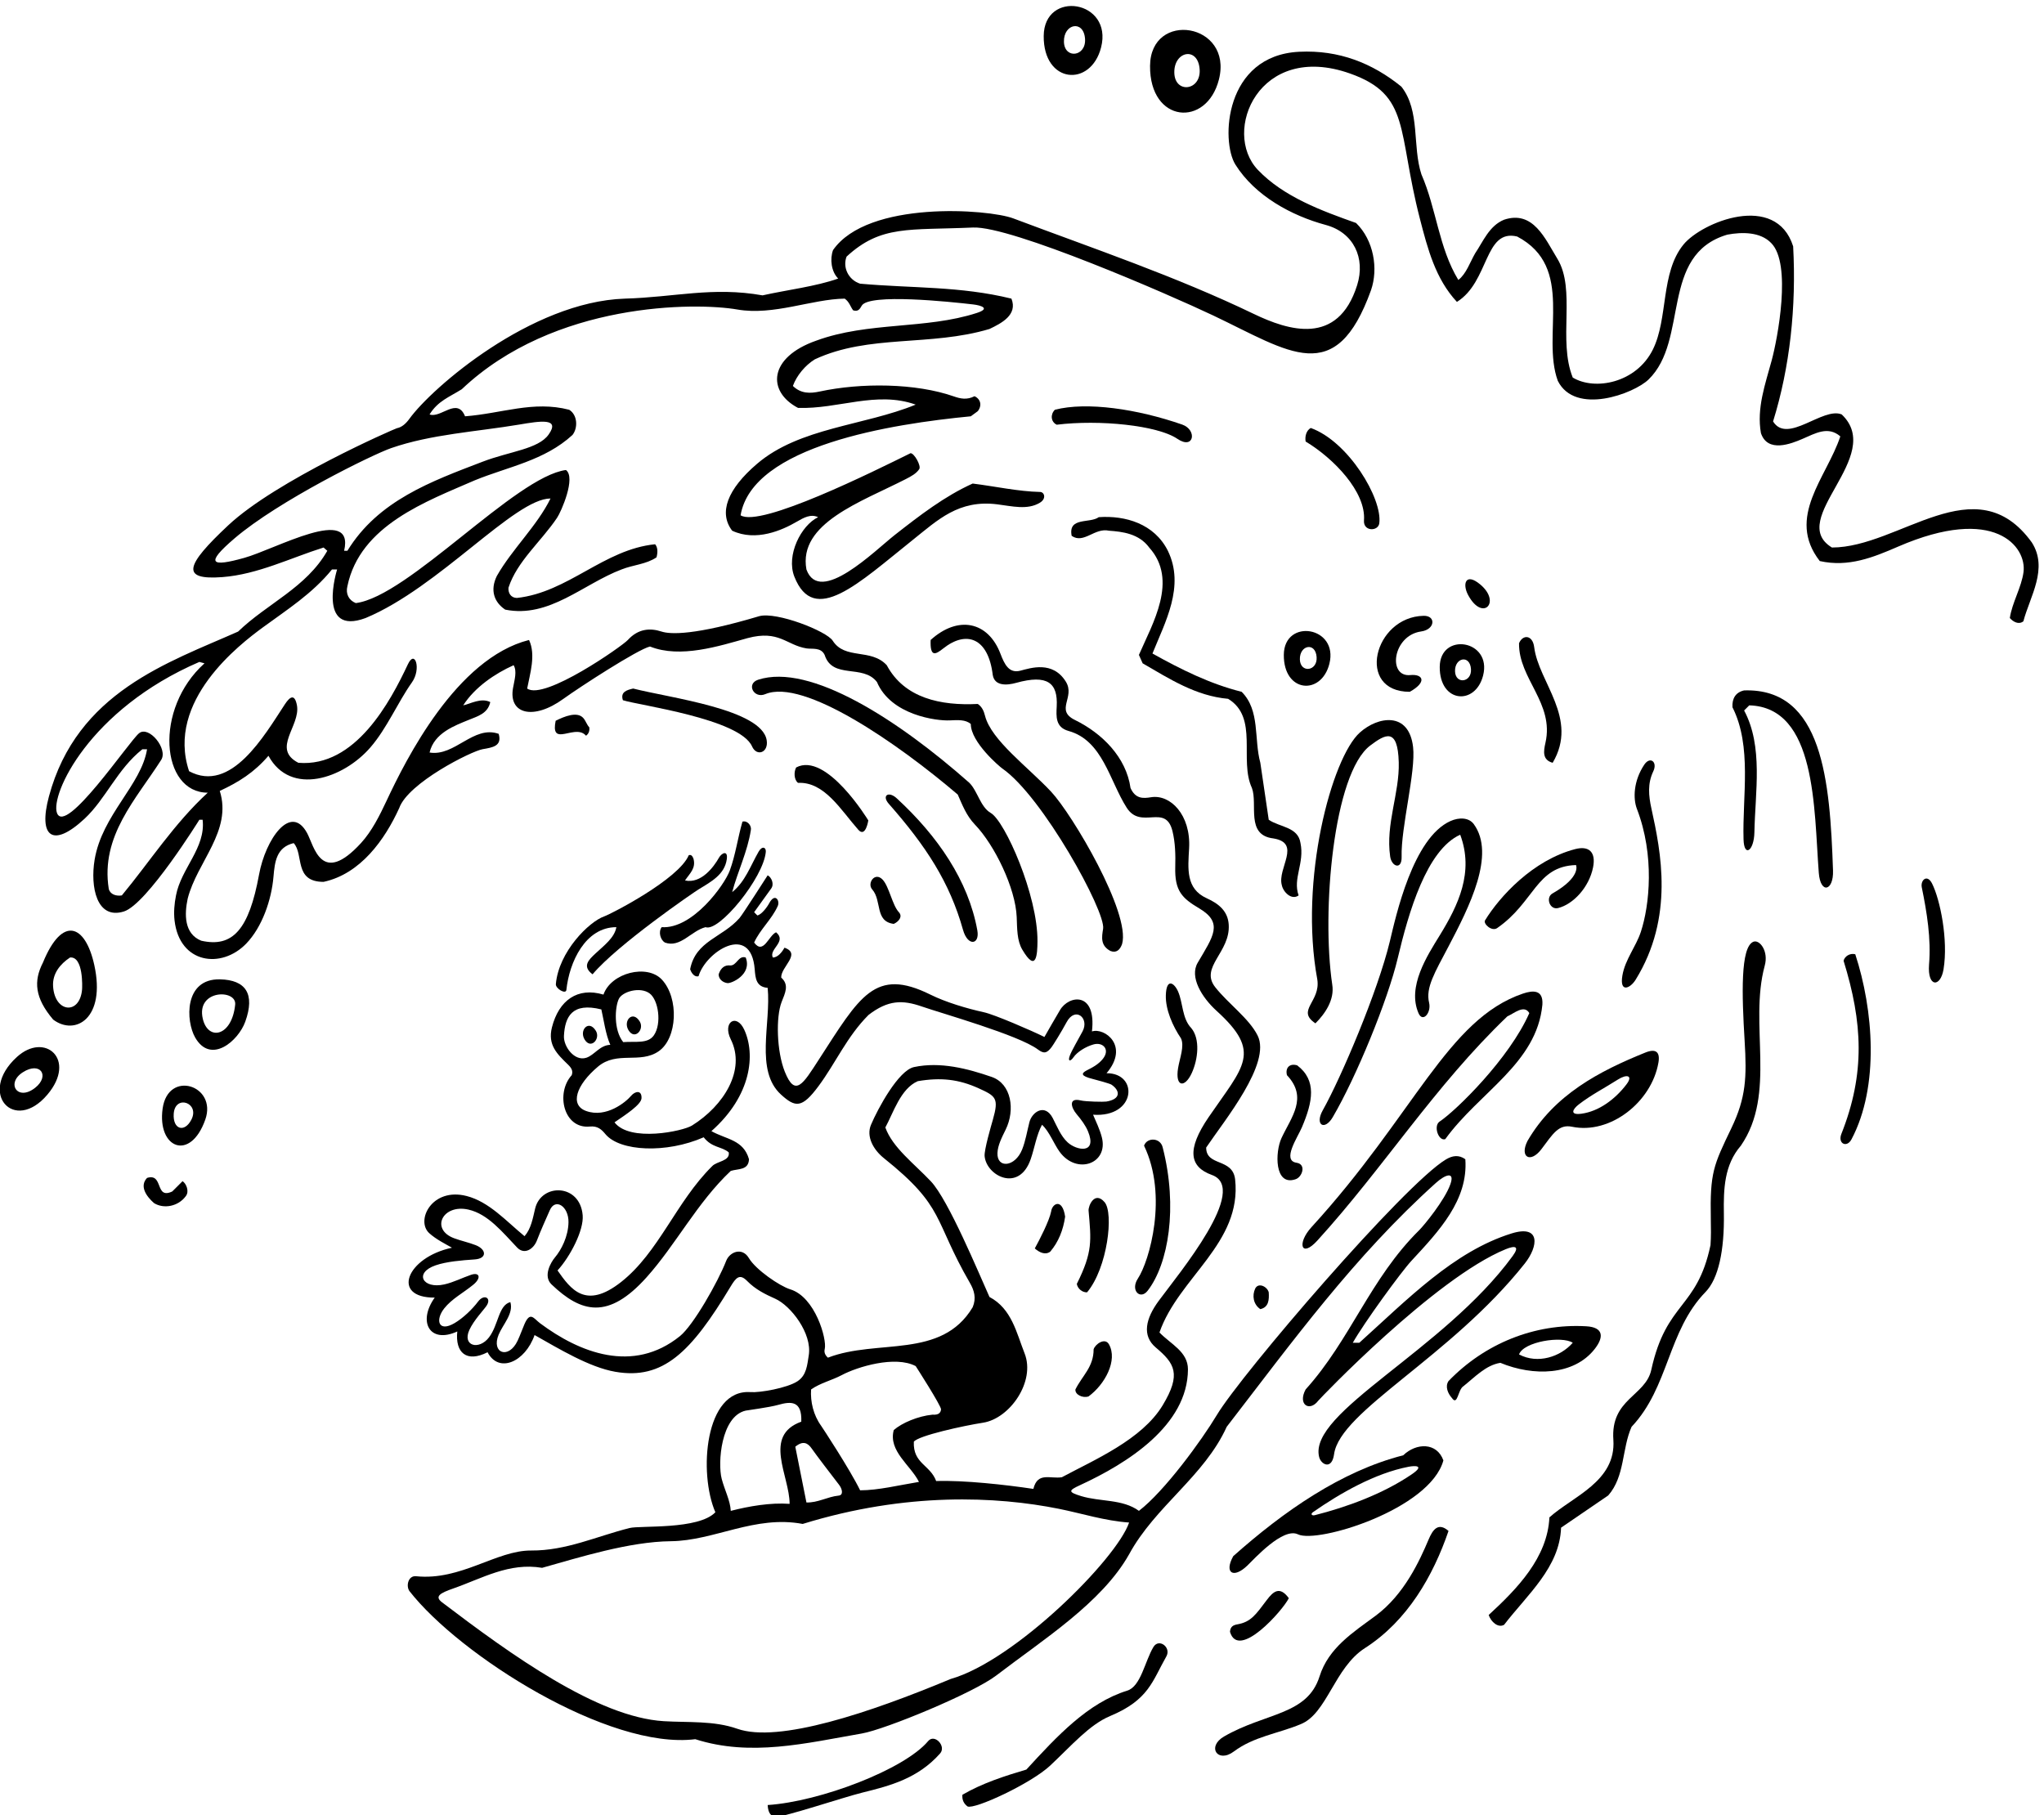 <?xml version="1.0" encoding="UTF-8" standalone="no"?>
<svg xmlns:inkscape="http://www.inkscape.org/namespaces/inkscape" xmlns:sodipodi="http://sodipodi.sourceforge.net/DTD/sodipodi-0.dtd" xmlns="http://www.w3.org/2000/svg" xmlns:svg="http://www.w3.org/2000/svg" version="1.1" id="svg1" width="716.738" height="636.572" viewBox="0 0 716.738 636.572">
  <defs id="defs1"></defs>
  <g id="g1" transform="translate(-38.535,-216.021)">
    <path id="path1" d="m 5646.53,4885.58 c -147.74,204.38 -348.43,-13.54 -526.95,-13.54 -121.6,74.31 142.12,240.29 25.85,350.89 -49.59,20.66 -143.29,-79.35 -180.98,-18.47 44.32,142.82 61.56,301.64 52.94,461.7 -45.51,143.54 -240.93,64.08 -289.39,4.38 -60.61,-74.67 -39.64,-194.11 -80.5,-276.52 -43.95,-88.66 -153.48,-108.83 -211.23,-73.83 -39.7,99.26 9.46,231.72 -40.74,313.58 -31.89,52.02 -63.4,128.18 -140.25,102.57 -39.4,-16.01 -55.4,-57.87 -76.33,-88.65 -13.54,-23.39 -23.4,-54.17 -44.32,-70.18 -51.71,84.95 -57.87,188.37 -97.27,278.25 -24.62,75.1 -2.46,167.44 -52.94,231.46 -76.3,61.93 -164.53,97.04 -269.13,91.95 -197.81,-9.63 -207.22,-235.89 -168.27,-297.74 51.84,-82.29 147.77,-134.55 238.3,-158.96 73.09,-19.7 105.12,-87.11 82.47,-158.87 -50.86,-161.15 -181.25,-119.54 -272.9,-75.43 -205.37,98.84 -420.98,171.63 -633.66,251.66 -65.48,24.63 -383.42,48.22 -475.17,-83.52 -8.61,-23.4 -4.92,-56.64 13.55,-75.11 -59.1,-20.93 -132.97,-29.54 -199.46,-44.32 -131.73,23.39 -231.46,-4.92 -363.2,-8.62 -246.82,-8.22 -508.35,-234.46 -567.91,-316.96 -8.67,-12.01 -19.66,-22.25 -32.75,-24.64 -4.49,-0.81 -317.81,-137.13 -444.966,-256.21 -112.672,-105.51 -126.386,-144.83 -15.277,-136.4 93.019,7.07 179.903,50.66 266.793,77.99 l 9.84,-8.62 C 1097.28,4766.16 993.859,4724.3 917.527,4650.43 734.141,4568.92 492.551,4491.07 418.66,4215.38 c -28.41,-106 9.656,-136.79 93.789,-58.63 56.11,52.13 86.614,131.11 152.684,183.41 h 12.312 c -15.054,-94.09 -118.691,-172.95 -138.285,-291.52 -11.734,-71.01 5.227,-158.48 77.004,-136.29 60.77,18.78 199.176,241.9 199.176,241.9 h 8.617 c 8.617,-73.87 -56.637,-128.04 -70.18,-199.45 -4.371,-21.85 -6.316,-44.69 -3.793,-66.33 13.286,-113.89 123.422,-128.33 188.711,-60.99 42.278,43.6 66.855,115.59 72.075,176.5 3.41,39.82 7.91,77.74 53.27,88.72 27.44,-29.55 -0.35,-102.19 78.8,-102.19 97.26,20.93 161.28,110.8 199.45,194.53 23.36,66.49 190.16,150.1 219.94,155.29 26.09,4.55 51.82,7.95 42.3,40.47 -66.48,23.39 -115.73,-60.34 -182.21,-49.25 12.22,51.93 67.27,71.22 102.75,85.82 24.4,10.04 50.53,16.68 57.3,47.15 -24.62,12.31 -52.94,-4.93 -71.41,-8.62 30.78,48.01 83.72,83.72 132.97,105.88 9.46,-16.08 2.2,-38.71 -1.67,-60.61 -12.01,-67.97 53.51,-85.56 132.8,-28.17 42.84,30.99 196.37,130.64 228.38,138.03 80.02,-32.01 182.21,1.23 257.32,22.16 83.1,22.16 102.19,-18.47 155.13,-27.09 14.77,-2.46 38.16,3.7 48.01,-17.23 20.93,-65.26 100.96,-23.4 137.9,-71.41 37.13,-87.78 157.8,-102.83 191.77,-101.2 21.37,1.02 42.21,2.45 55.7,-9.61 0,-48.02 76,-112.4 83.06,-117.26 105.81,-73.05 273.22,-377.36 265.78,-422.52 -3.71,-22.48 -7.26,-44.29 19.28,-58.58 16,-6.15 25.55,3.39 30.78,18.47 22.99,81.08 -131.03,341.53 -187.19,401.56 -60.73,64.93 -157.65,135.47 -174.16,199.88 -3.08,12 -7.39,23.39 -19.09,31.39 -97.26,-4.93 -193.3,14.77 -240.08,102.19 -41.89,45.29 -109.81,13.53 -142.49,64.62 -16.21,25.36 -147.85,77.01 -193.62,64.65 -171.07,-51.06 -234.49,-48.09 -257.72,-40.56 -29.63,9.61 -61.11,8.18 -89.02,-22.46 -14.25,-15.64 -219.92,-160.13 -265.17,-127.81 7.39,39.4 23.4,88.65 4.93,128.05 -191.5,-48.23 -324.97,-315.88 -375.19,-423.05 -18.94,-40.42 -39.37,-81.33 -67.98,-112.53 -104.76,-114.25 -123.32,-8.12 -141.82,26.19 -43.21,80.16 -109.793,-16.18 -126.785,-108.92 -26.582,-145.1 -69.437,-193.46 -152.523,-174.58 -45.551,18.46 -44.321,70.17 -35.703,110.8 24.625,97.27 117.886,178.22 84.644,284.1 50.172,23.4 90.184,48.33 128.352,92.65 58.375,-107.54 197.675,-60.2 268.835,22.17 43.72,50.59 71.58,117.88 109.56,171.57 24.84,35.13 8.14,87.91 -10.73,47.64 -46.2,-98.58 -138.74,-272.48 -288.87,-259.85 -71.41,36.93 6.16,97.26 -3.69,151.44 -5.78,30.44 -17.82,24.14 -31.72,2.97 -54.424,-82.85 -141.979,-236.03 -252.686,-176.57 -61.774,185.32 133.586,334.42 194.266,378.96 63.55,46.65 130.36,88.77 182.48,152.91 h 13.54 c 0,0 -55.31,-176.48 75.1,-128.04 193.43,80.44 393.03,315.18 487.55,315.18 -35.7,-72.63 -100.96,-132.97 -141.58,-204.37 -18.16,-37.25 -7.39,-68.95 22.16,-88.65 115.73,-23.39 205.61,67.72 306.57,105.88 30.77,12.31 65.25,13.54 92.33,32.01 3.39,12.62 3.7,25.86 -3.69,34.48 -135.43,-13.55 -229,-126.82 -364.43,-141.59 -16.32,0.31 -23.39,13.54 -22.16,27.09 22.51,69.5 86.27,121.88 128.16,184.36 10.81,16.1 50.36,106.2 23.27,125.9 -133.33,-17.74 -415.53,-333.58 -554.03,-350.89 -18.47,7.38 -27.09,24.62 -22.16,44.32 33.24,161.29 209.3,224.08 336.11,279.48 87.42,35.71 183.45,51.71 257.32,119.43 14.78,18.46 13.54,52.94 -8.62,66.48 -94.8,24.62 -177.29,-9.85 -274.55,-17.24 -20.94,51.71 -64.03,-6.15 -93.57,4.93 22.16,35.7 51.7,45.55 84.95,66.48 243.55,230.82 617.09,229.22 726.55,210.16 95.6,-16.64 196.49,27.57 283.02,28.69 12.32,-8.62 14.78,-20.93 22.16,-30.78 13.45,-4.48 17.83,3.72 22.77,12.24 19.01,32.8 232.77,10.35 293.6,3.25 21.84,-2.55 45.97,-10.67 10.05,-22.38 -134.44,-43.81 -286.33,-22.66 -423.68,-73.13 -125.9,-44.07 -130.18,-134.05 -48.02,-177.3 105.89,-3.69 206.84,45.56 310.26,8.63 -135.56,-55.6 -305.88,-60.2 -417.96,-155.79 -79.23,-67.58 -101.84,-129.63 -65.89,-176.64 62.78,-29.43 132.08,1.42 170.08,23.62 18.82,10.99 37.05,21.09 56.45,12.09 -44.8,-21.63 -84.83,-100.34 -62.61,-156.77 51.79,-131.54 169.13,-17.53 311.66,96.33 67.03,53.55 121.66,106.88 222.88,94.34 39.2,-4.85 80.06,-15.73 112.79,4.19 18.37,11.05 11.49,28.7 0.1,28.39 -56.63,1.23 -118.19,14.77 -177.29,22.16 -73.73,-33.25 -139.39,-83.89 -204.96,-135.25 -52.7,-41.26 -198.45,-187.91 -233.34,-91.29 -22.18,121.97 144.14,177.92 262.04,238.31 13.97,7.16 28.09,14.77 35.49,26.42 5.39,8.48 -13.13,41.84 -22.98,41.84 -97.26,-48.02 -396.44,-196.99 -448.15,-163.75 31.29,183.85 398.8,240.92 606.98,261.01 l 18.46,13.55 c 11.7,15.08 7.39,32.01 -8.62,39.4 -19.84,-10.2 -37.12,-6.6 -53.86,-0.72 -101.39,35.6 -245.5,36.56 -354.63,13.07 -24.69,-5.31 -49.1,-6.05 -70.44,14.73 9.85,27.09 32.01,54.17 57.87,70.18 142.81,66.48 304.1,33.24 460.46,80.03 30.78,14.77 75.1,36.93 57.87,80.02 -135.43,33.24 -261.01,27.09 -398.91,39.4 -30.78,9.85 -46.78,43.09 -35.7,71.41 90.75,83.77 164.44,69.14 333.33,76.67 100.45,4.47 517.45,-176.92 632.99,-231.78 202.88,-96.36 323.17,-192.24 416.3,66.47 19.7,56.63 7.39,131.73 -39.39,177.28 -89.58,31.79 -191.22,68.85 -258.93,140.08 -95.78,100.75 3.06,338.78 242.76,254.11 160.87,-56.82 124.27,-150.21 184.52,-383.17 20.49,-79.23 41.03,-158.43 97.58,-219.09 85.52,53.09 71.67,193.57 158.83,172.37 153.9,-81.26 62.79,-258.55 107.11,-380.44 45.98,-91.95 200.63,-33.92 239.15,3.34 107.68,104.17 28.68,328.96 207.77,382.03 39.4,7.38 87.42,7.38 115.73,-22.17 54.68,-54.67 16.68,-252.41 1.32,-309.23 -17.11,-63.28 -40,-126.11 -28.4,-191.86 17.64,-52.92 79.73,-28.07 109.51,-15.25 34.16,14.7 67.56,34.62 99.79,6.63 -35.7,-108.34 -144.05,-212.99 -54.17,-328.72 75.79,-16.93 141.03,9.69 206.5,38.05 255.14,110.55 339.59,-0.46 330.65,-67.32 -5.39,-40.31 -30.18,-80.62 -36.06,-120.94 8.62,-9.85 23.39,-18.47 35.71,-8.62 17.23,65.26 66.48,139.13 22.16,208.07 z M 837.5,4225.66 c -88.645,-81.25 -153.898,-183.44 -226.539,-270.86 -14.773,-2.46 -30.781,2.47 -34.473,17.24 -22.121,139.37 72.367,236.74 138.266,340.12 18.523,29.05 -32.746,91.39 -58.527,70.09 -27.215,-22.49 -193.914,-270.89 -216.297,-210.07 -17.657,47.96 84.023,272.62 375.41,398.22 l 13.543,-3.7 C 694.836,4446.46 713.816,4225.66 837.5,4225.66 Z m 821.89,970.66 c 53.63,8.97 108.58,18.49 76.78,-26.42 -27.24,-38.48 -102.81,-44.31 -173.85,-71.53 -135.61,-51.96 -275.43,-102.4 -356.69,-234.95 h -8.62 c 28.88,122.77 -180.81,4.29 -263.69,-18.79 -85.84,-23.92 -104.812,-16.55 -25.25,51.53 115.81,99.08 363.57,220.88 412.99,238.02 105.65,36.65 224.13,43.03 338.33,62.14" style="fill:#000000;fill-opacity:1;fill-rule:nonzero;stroke:none" transform="matrix(0.133,0,0,-0.133,0,1056)"></path>
    <path id="path2" d="m 3406.57,5196.23 c -117.93,40.96 -251.45,60.85 -335.69,39.01 -12.31,-12.31 -10.67,-32.01 4.92,-39.4 112.27,13.84 265.63,-1.6 318.02,-37.19 44.24,-30.05 52.77,23.69 12.75,37.58" style="fill:#000000;fill-opacity:1;fill-rule:nonzero;stroke:none" transform="matrix(0.133,0,0,-0.133,0,1056)"></path>
    <path id="path3" d="m 3745.57,5187.22 c -11.08,-6.15 -16,-20.93 -13.54,-35.7 73.35,-44.01 159.58,-132.61 153.85,-207.95 -2.27,-29.87 37.52,-29.35 40.37,-7.66 8.55,65.27 -81.3,215.54 -180.68,251.31" style="fill:#000000;fill-opacity:1;fill-rule:nonzero;stroke:none" transform="matrix(0.133,0,0,-0.133,0,1056)"></path>
    <path id="path4" d="m 3612.6,4304.46 c -17.24,62.79 0,137.9 -49.24,187.14 -83.73,20.93 -160.06,59.1 -235.16,100.96 33.24,82.49 86.18,177.29 40.62,270.86 -35.7,71.41 -112.03,93.57 -182.21,88.65 -23.39,-17.24 -81.26,1.23 -71.41,-49.25 32.01,-22.16 60.33,22.16 98.5,13.54 34.47,-2.46 78.79,-7.38 105.88,-44.32 77.56,-86.18 8.62,-200.68 -27.09,-283.17 l 9.85,-22.17 c 70.18,-40.63 140.36,-86.18 225.31,-93.57 81.26,-49.24 28.32,-161.28 62.79,-235.15 16.01,-43.09 -17.24,-124.35 56.63,-132.97 75.11,-12.31 9.86,-78.8 22.16,-123.12 3.7,-18.47 25.86,-40.63 44.33,-27.09 -16.01,44.33 16.01,84.95 4.92,137.9 -6.15,43.09 -55.4,41.85 -83.72,61.55 l -22.16,150.21" style="fill:#000000;fill-opacity:1;fill-rule:nonzero;stroke:none" transform="matrix(0.133,0,0,-0.133,0,1056)"></path>
    <path id="path5" d="m 4193.17,4773.98 c -39.23,33.37 -48.47,2.35 -32.88,-26.91 38.03,-71.35 88,-19.96 32.88,26.91" style="fill:#000000;fill-opacity:1;fill-rule:nonzero;stroke:none" transform="matrix(0.133,0,0,-0.133,0,1056)"></path>
    <path id="path6" d="m 4043.06,4691.98 c -131.63,-2.77 -179.35,-200.38 -36.48,-200.38 46.08,25.6 35.26,47.4 1.42,44.12 -60.34,-5.86 -46.63,104.53 28.5,114.99 37.28,5.19 39.64,41.97 6.56,41.27" style="fill:#000000;fill-opacity:1;fill-rule:nonzero;stroke:none" transform="matrix(0.133,0,0,-0.133,0,1056)"></path>
    <path id="path7" d="m 2916.23,1897.9 c 122.75,94.17 278.38,191.67 350.41,319.69 68.95,126.82 198.22,205.61 257.32,336.12 174.53,226.29 336.12,449.05 551.49,642.97 25.07,22.57 50.36,31.21 38.27,-3.25 -14.88,-42.41 -70.06,-109.28 -82.12,-121.18 -129.55,-127.81 -180.94,-288.5 -299.57,-420.05 -21.55,-40 10.32,-59.9 33.29,-29.64 3.85,5.07 307.16,322.82 493.98,399.31 25.39,10.39 37.49,7.99 18.51,-17.99 -181.99,-249.19 -539.78,-411.78 -510.14,-529.86 5.12,-20.36 33.58,-34.63 39.35,7.42 15.67,114.22 306.53,255.5 502.64,502.61 36.47,45.97 42,103.28 -34.49,79.52 -152.49,-47.36 -274.91,-174.15 -401.56,-288.25 h -17.23 c 29.89,52.81 127.06,186.36 154.57,216.03 73.38,79.14 149.83,160.28 142.14,267.83 -17.78,12.7 -34.72,9.26 -51.17,-0.55 -109.42,-65.24 -538.26,-564.26 -604.13,-674.08 -39.95,-66.63 -137.79,-200.75 -205.3,-252.46 -43.11,31.55 -102.4,23.58 -152.54,39 -34.52,10.62 -33.56,14.55 -2.83,28.7 124.54,57.37 284.07,157.43 284.65,305.35 0,46.79 -45.56,66.49 -75.11,97.27 50.48,145.28 217.93,235.16 199.46,403.83 -6.77,57.05 -76.33,33.24 -76.33,83.72 48.58,72.18 172.3,222.09 135.65,295.39 -22.59,45.17 -77.15,83.56 -111.77,127.45 -41.67,52.81 40.25,92.01 35.59,164.97 -2.22,34.66 -24.82,54.5 -57.78,69.4 -55.95,25.3 -49.67,77.94 -46.66,131.85 4.92,88.34 -49.68,142.93 -100.52,134.57 -21.16,-3.47 -41.06,-4.36 -53.97,24.39 -11.41,81 -74.63,144.04 -146.54,179.3 -53.37,26.17 1.69,59.79 -24.06,101.19 -34.64,55.67 -93.05,35.76 -119.82,28.79 -30.09,-7.83 -41.89,16.92 -52.49,44.67 -32.44,84.91 -111.31,102.02 -184.04,36.34 -1.84,-46.18 12.62,-38.79 33.09,-22.48 60.39,48.13 118.65,29.23 130.66,-69.86 4.92,-29.35 36.63,-27.71 61.56,-20.78 83.29,23.14 110.22,-0.56 107.09,-61.74 -1.36,-26.56 -3.71,-55.34 31.1,-65.02 90.06,-25.03 107.89,-130.93 153.26,-202.19 38.04,-59.75 102.54,12.37 120.81,-61.86 7.43,-30.15 8.22,-62.85 7.34,-94.64 -1.76,-63.15 17.89,-82.22 63.22,-109.1 64.56,-38.28 36.58,-74.06 -3.89,-143.09 -22.59,-37.87 10.94,-91.97 49.64,-127.1 120.92,-109.78 71.83,-144.76 -20.83,-280.16 -58.98,-86.2 -50.4,-131.41 8.34,-152.51 99.63,-35.79 -85.57,-258.12 -139.99,-331.85 -34.53,-46.78 -44.91,-91.81 -7.82,-123.12 49.58,-41.84 68.11,-69.7 18.09,-152.49 -54.73,-90.57 -180.26,-143.67 -265.7,-189.54 -30.78,-4.92 -64.03,14.78 -75.11,-30.78 -73.87,11.08 -183.65,23.19 -256.29,20.72 -16,43.1 -61.35,45.77 -58.89,103.63 11.08,16.01 132.91,42.59 182.24,50.14 70.96,10.86 139.02,108.78 109.8,182.78 -21.47,54.38 -33.92,117.69 -92.59,148.75 -28.01,62.14 -108.25,255.92 -154.51,304.9 -44.27,46.87 -101.1,88.98 -120.04,142.02 20.93,38.17 40.01,102.4 85.56,122.1 60.9,10.3 107.83,5.04 160.18,-18.7 45.87,-20.8 53.98,-26.07 37.74,-82.93 -4.62,-16.16 -23.28,-79.94 -21.74,-96.15 4.95,-52.19 90.83,-96.56 121.46,-7.92 10.5,30.38 15.27,63.9 29.86,90.78 19.24,-17.69 31.45,-50.75 46.42,-71.28 44.91,-61.57 129.23,-31.76 111.29,38.24 -5.34,20.83 -15.84,42.35 -23.1,59.51 114.05,-7.98 120.5,110.25 35.5,109.38 61.45,72.34 -5.54,121.11 -38.49,110.19 12.39,105.9 -60.89,96.35 -84.35,56.1 -15.81,-27.12 -29.33,-49.96 -40.91,-70.67 -34.06,16.83 -131.58,59.04 -159.67,65.18 -45.37,9.92 -100.69,26.52 -140.93,46.47 -146.68,72.68 -186.16,-4.41 -294.61,-171.93 -41.1,-63.48 -61.96,-99.88 -89.39,-31.14 -21.38,53.56 -23.68,143.73 -8.43,183.34 9.06,23.54 20.95,45.08 -0.95,64.64 -1.23,28.32 54.17,62.79 8.62,78.8 -6.16,-11.08 -17.24,-25.86 -30.78,-25.86 -11.08,22.16 38.17,41.86 8.62,66.49 -19.7,-8.62 -33.24,-60.33 -57.87,-27.09 15.67,34.7 46.61,61.26 62.28,96.33 6.44,14.41 -7.31,35.94 -22.63,7.22 -5.83,-10.91 -19.94,-29.37 -31.03,-32.14 l -8.62,8.62 44.33,61.56 c 9.84,12.31 1.23,30.78 -8.62,35.7 0,0 -65.97,-103.09 -73.9,-112.25 -45.07,-52.11 -115.82,-59.83 -130.48,-135.22 2.46,-8.61 11.08,-22.16 22.16,-18.46 18.57,64.15 138.44,142.14 148.05,18 1.85,-23.85 4,-46.32 34.17,-48.78 9.3,-93.02 -34.32,-218.15 35.19,-281.41 37.93,-34.51 55.28,-36.39 98.78,22.16 45.13,60.74 75,130.88 131.96,187.84 51.64,39.72 89.44,39.98 140.71,22.19 53.03,-18.39 255.43,-75.44 305.85,-113.29 15.41,-11.57 23.57,-10.54 36.51,6.8 3.93,5.27 25.27,39.33 39.07,65.07 22.84,42.61 60.81,10.88 42.08,-24.17 -12.56,-23.52 -28.16,-49.65 -33.52,-63.83 -6.01,-15.89 1.42,-16.35 9.8,-4.25 9.26,13.37 31.19,27.66 52.63,33.71 23.47,6.62 42.1,-11.15 27.81,-33.62 -12.44,-19.55 -36.3,-29.77 -45.98,-34.99 -14.4,-7.76 -16.07,-14.46 16.08,-22.44 8.68,-2.15 45.06,-11.98 49.58,-15.08 22.58,-15.53 25.53,-37.98 -13.59,-44.5 -6.9,-1.15 -53.91,-0.36 -67.84,3 -32.48,7.85 -25.49,-18.71 -10.48,-36.34 11.83,-13.9 23.5,-29.7 29.85,-45.04 25.35,-61.25 -30.3,-50.87 -53.77,-29.07 -18.26,16.95 -27.96,42.42 -39.12,63.86 -20.62,39.6 -54.66,16.16 -61.53,-10.82 -6.17,-24.25 -10.22,-49.59 -19.13,-71.88 -18.71,-46.82 -66.62,-50.73 -65.1,-9.39 0.74,20.14 11.35,40.74 21.54,61.47 25.83,52.52 15.14,121.2 -36.72,139.13 -63.68,22.02 -135.8,40.78 -204.86,26 -40.95,-8.76 -95.19,-109.19 -113.4,-152.21 -13.14,-31.04 6.36,-65.83 34.1,-88 162.32,-129.82 129.45,-160.76 226.61,-328.74 11.42,-19.74 17.54,-40.29 7.38,-64.3 -82.49,-137.89 -251.16,-82.49 -381.67,-132.96 -8.97,8.11 -10.09,15.63 -8.29,23.22 6.02,25.4 -25.04,136.83 -91,156.98 -27.66,8.44 -90.99,51.77 -108.96,82.21 -17.7,29.98 -50.75,16.52 -59.91,-7.04 -21.7,-55.79 -86.7,-170.14 -121.86,-198.49 -124.18,-100.11 -265.35,-43.39 -368.78,33.78 -16.7,12.47 -26.08,32.71 -41.27,-2.34 -5.44,-12.54 -11.11,-28.79 -17.93,-43.34 -23.68,-50.59 -70.41,-33.15 -50.09,15.76 11.34,27.33 39.75,55.4 30.88,85.77 -31.35,-7.91 -31.11,-59.75 -56.19,-92.79 -26.55,-35 -71.39,-22.81 -51.87,19.53 11.83,25.66 37.57,52.32 45.07,63.38 14.32,21.11 -6.45,32.27 -22.1,11.36 -15.01,-20.04 -39.47,-43.62 -62.11,-56.91 -42.65,-25.05 -51.35,8.25 -27.25,38.76 20.17,25.52 49.79,40.54 76.73,62.59 21.53,17.61 17.1,33.92 -6.14,26.01 -22.51,-7.65 -46.28,-19.9 -70.21,-25.25 -57.49,-12.84 -80.42,30.64 -22.97,50.34 29.11,9.99 68.65,13.18 103.1,15.54 32.68,2.25 31.42,26.3 2.49,37.61 -18.04,7.06 -37.99,11.22 -56.68,18.15 -63.65,23.58 -30.57,90.95 37.42,75.65 51.79,-11.65 89.9,-59.58 128.56,-100.08 19.17,-20.09 43.44,-4.01 52.07,18.52 10.36,26.99 22.36,53.31 34.07,79.95 14.51,33.02 49.93,10.31 49.25,-31.83 -0.59,-37.01 -18.47,-72.31 -36.08,-93.18 -9.93,-11.76 -31.81,-48.48 -8.69,-70.63 78.6,-75.26 149.78,-93.73 250.58,18.64 77.57,86.48 133.23,196.88 222.07,280.6 19.7,6.16 46.79,1.23 48.02,30.78 -14.77,51.71 -59.72,51.92 -99.11,74.08 106.18,93.92 116.41,202.74 86.6,267.39 -20.47,44.38 -58.13,19.99 -35.48,-25.45 40.32,-80.91 -18.48,-175 -102.34,-227.22 -23.99,-14.94 -163.74,-44.52 -204.25,8.47 29.27,20.02 70.67,46.75 71.24,63.78 0.75,22.59 -17.52,18.03 -27.38,6.22 -13.6,-16.28 -65.52,-59.48 -118.95,-39.99 -43.31,15.79 -26.17,68.38 31.6,116.92 50.08,42.08 110.77,6.35 160.13,40.59 49.22,34.15 53.73,139.63 8.46,188.6 -38.96,42.15 -134.17,18.3 -154.22,-39.33 -68.36,20.46 -117.73,-15.12 -135.82,-86.36 -11.8,-46.47 13.75,-70.38 42.37,-98.19 8.95,-8.7 13.92,-16.74 9.72,-27.98 -42.86,-47.18 -21.35,-142.23 47.91,-135.33 20.67,2.07 31.05,-8.04 40.89,-19.92 38.09,-46.01 160.77,-51.58 259.2,-8.41 21.96,-28.32 47.61,-23.81 66.08,-39.81 3.69,-23.39 -31.6,-22.98 -43.92,-36.53 -95.03,-94.03 -140.48,-227.07 -240.04,-305.36 -93.44,-73.48 -132.65,-18.98 -167.48,30.6 33.15,36.16 69.6,105.76 66.29,145.52 -7.01,84.14 -109.47,84.88 -125.41,17.37 -6.09,-25.84 -10.74,-53.12 -27.88,-72.6 -48.66,39.97 -93.39,90.79 -152.75,105.98 -91.64,23.45 -134.86,-64.89 -98.52,-97.97 17.72,-16.12 42.6,-28.53 60.02,-38.38 -120.16,-25.49 -161.79,-132.22 -45.55,-131.53 -45.47,-63.66 -13.35,-122.66 59.51,-89.27 -5.87,-55.77 24.18,-83 79.81,-54.79 29.65,-56.67 99.18,-25.6 123.95,45.36 64.45,-36.33 144.29,-84.92 212.71,-96.84 125.93,-21.95 199.81,51.19 303.87,224.29 14.48,24.08 24.06,35.3 43.91,15.05 21.76,-22.2 47.45,-34.93 74.01,-46.76 40.74,-18.14 97.77,-91.21 88.41,-149.2 -4.13,-25.53 -5.66,-52.63 -29.77,-68.41 -27.54,-18.02 -99.21,-30.43 -123.59,-28.63 -120.84,8.95 -137.69,-213.67 -92.88,-316.74 -44.69,-46.63 -197.6,-34.42 -226.19,-41.58 -86.67,-21.72 -167.02,-59.94 -259.51,-59.31 -91.84,0.62 -185.11,-80.08 -303.49,-67.78 -20.72,2.05 -27.09,-25.85 -17.23,-39.4 132.84,-169.87 525.56,-418.78 753.48,-390.29 146.09,-46.7 291,-10.71 439.28,15.08 62.01,10.79 294.06,106.74 354.09,152.78 z M 1921.2,3681.77 c 9.35,19.73 56.41,32.96 81.2,14.66 23.53,-17.36 32.35,-79.79 11.42,-110.32 -15.94,-23.26 -48.22,-15.59 -80.97,-18.11 -25.79,32.24 -21.95,92.04 -11.65,113.77 z m -144.63,-97.36 c 2.61,50.28 21.31,89.11 98.62,69.78 5.95,-25.45 11.28,-66.28 23.6,-93.37 -27.83,-0.84 -41.8,-27.1 -63.27,-34.07 -31.27,-10.14 -60.39,29.66 -58.95,57.66 z M 2428.2,2652.2 c 24.36,17.15 54.9,24.04 80.94,37.89 41.06,21.84 140.85,52.17 194.84,23.67 0,0 67.72,-105.26 66.8,-114.19 -0.93,-8.93 -6.47,-15.08 -22.48,-13.85 -38.16,-3.69 -81.05,-21.96 -102.18,-40.63 -14.78,-55.4 44.32,-92.34 66.48,-136.66 -52.94,-8.62 -107.11,-22.16 -155.13,-22.16 -27.08,55.4 -100.09,166.38 -102.98,170.39 -20.23,28.08 -28.45,63.23 -26.29,95.54 z m 1.9,-156.18 c 10.93,-15.9 51.9,-69.33 71.92,-95.32 8.34,-10.84 12.16,-27.05 -1.25,-28.4 -29.86,-3 -54.51,-19.13 -84.88,-18.04 l -29.35,146.92 c 20.53,16.93 33.11,10.05 43.56,-5.16 z m -174.45,100.36 c 5.21,1.19 61.82,8.35 86.01,15.21 33.45,9.49 62.82,11.39 60.68,-44.34 -102.19,-36.93 -30.78,-142.82 -30.78,-216.69 -50.48,3.7 -107.11,-6.15 -155.13,-18.47 -1.43,27.23 -16.2,54.87 -23.94,84.39 -10.86,41.41 -1.97,164.98 63.16,179.9 z m -22.27,-838.77 c -61.34,21.63 -128.8,16.03 -193.49,19.94 -174.84,10.54 -402.64,175.07 -584.55,313.27 -20.52,15.59 -5.84,24.32 29.25,36.56 76.28,26.61 147.3,69.21 234.44,54.51 97.38,27.27 229.59,69.09 339.4,70.16 114.4,1.12 221.58,69.41 347.61,45.57 273.85,84.58 511.84,72.63 675.24,39.92 61.08,-12.24 121,-31.79 185.36,-36.22 -33,-96.69 -301.41,-364.47 -470.32,-412.45 -213.5,-88.96 -453.67,-169.8 -562.94,-131.26" style="fill:#000000;fill-opacity:1;fill-rule:nonzero;stroke:none" transform="matrix(0.133,0,0,-0.133,0,1056)"></path>
    <path id="path8" d="m 4383.33,4304.46 c 69.21,117.01 -37.05,211.74 -48.67,304.73 -4.12,32.98 -30.27,34.13 -39.98,10.45 -1.36,-93.8 93.41,-157.76 69.63,-262.53 -5.22,-23.01 -8.28,-45.07 19.02,-52.65" style="fill:#000000;fill-opacity:1;fill-rule:nonzero;stroke:none" transform="matrix(0.133,0,0,-0.133,0,1056)"></path>
    <path id="path9" d="m 4085.61,4557.28 c -0.7,-95.33 94,-102.71 114.36,-22.63 23.95,94.21 -113.68,115.58 -114.36,22.63 z m 82.35,-5.6 c 2.55,-35.8 -41.05,-41.01 -42.03,-5.99 -1.03,36.28 39.3,44.45 42.03,5.99" style="fill:#000000;fill-opacity:1;fill-rule:nonzero;stroke:none" transform="matrix(0.133,0,0,-0.133,0,1056)"></path>
    <path id="path10" d="m 2984.9,3811.98 c 37.71,-63.91 39.84,-10.85 40.14,21.23 1.11,121.66 -85.81,317.53 -123.14,338.92 -27.32,15.66 -34.78,57.84 -56.33,79.39 -187.69,166.04 -420,316.49 -556.96,271.94 -32.27,-10.5 -11.56,-50.7 18.75,-38.01 101.31,42.42 349.79,-130.25 507.43,-264.71 12.19,-27.42 22.7,-55.69 45.36,-79.25 51.93,-54.02 107.03,-167.62 110.1,-243.7 1.24,-30.74 0.64,-62.06 14.65,-85.81" style="fill:#000000;fill-opacity:1;fill-rule:nonzero;stroke:none" transform="matrix(0.133,0,0,-0.133,0,1056)"></path>
    <path id="path11" d="m 1932.03,4469.44 c 41.86,-13.54 308.3,-48.78 340.53,-121.84 12.09,-27.41 43.76,-16.71 38.58,16.23 -12.9,81.86 -254.46,111.4 -352.03,136.39 -16,-3.69 -34.47,-8.62 -27.08,-30.78" style="fill:#000000;fill-opacity:1;fill-rule:nonzero;stroke:none" transform="matrix(0.133,0,0,-0.133,0,1056)"></path>
    <path id="path12" d="m 4888.11,4495.3 c -22.16,-4.93 -32.01,-20.94 -30.77,-44.33 52.23,-103.33 25.92,-234.94 29.24,-348.46 1.42,-48.73 27.7,-30.19 28.62,18.5 2.02,106.62 23.76,226.43 -27.09,321.35 l 13.55,13.54 c 177.49,-5.15 170.36,-271.99 183.31,-441.6 4.34,-56.82 39.36,-48.12 37.5,6.14 -8.09,236.24 -26.84,481.44 -234.36,474.86" style="fill:#000000;fill-opacity:1;fill-rule:nonzero;stroke:none" transform="matrix(0.133,0,0,-0.133,0,1056)"></path>
    <path id="path13" d="m 1827.86,4422.21 c -16.04,18.57 -50.07,4.58 -73.13,-6.94 -6.3,-31.02 2.2,-36.67 16.23,-35.55 18.81,1.5 47.58,15.2 63.81,-3.85 7.38,4.93 9.84,13.54 8.61,22.16 -6.15,6.16 -9.42,17.12 -15.52,24.18" style="fill:#000000;fill-opacity:1;fill-rule:nonzero;stroke:none" transform="matrix(0.133,0,0,-0.133,0,1056)"></path>
    <path id="path14" d="m 3757.88,3617.46 c 25.86,25.85 50.79,62.48 44.32,102.18 -28.6,192.7 2.91,557.36 100.35,630.48 38.89,29.18 72.44,49.36 75.01,-44.37 2.25,-81.88 -35.04,-162.07 -22.66,-248.37 3.94,-27.45 31.15,-35.92 30.2,-0.95 -2.12,77.57 37.78,224.3 30.21,289.61 -10.95,94.57 -92.71,80.87 -140.31,38.21 -74.29,-66.58 -160.73,-388.68 -112.19,-651.06 9.23,-59.1 -56.64,-81.26 -4.93,-115.73" style="fill:#000000;fill-opacity:1;fill-rule:nonzero;stroke:none" transform="matrix(0.133,0,0,-0.133,0,1056)"></path>
    <path id="path15" d="m 4567.18,3743.59 c -7.96,-46.57 20.62,-34.21 34.87,-11.15 102.05,165.27 66.7,337.42 41.59,451.67 -7.29,33.13 -10.49,65.55 4.92,97.69 11.99,25.02 -8.3,40.82 -23.81,17.52 -28.43,-42.7 -29.75,-89.22 -19.25,-116.53 47.18,-122.71 33.2,-254.61 10.38,-323.95 -13.02,-39.54 -41.45,-72.86 -48.7,-115.25" style="fill:#000000;fill-opacity:1;fill-rule:nonzero;stroke:none" transform="matrix(0.133,0,0,-0.133,0,1056)"></path>
    <path id="path16" d="m 2388.8,4292.15 c -6.16,-11.08 -6.16,-32.01 4.92,-40.63 69.57,3.48 112.92,-71.64 158.87,-123.6 19.44,-21.99 26.43,24.6 26.43,24.6 0,0 -110.23,181.98 -190.22,139.63" style="fill:#000000;fill-opacity:1;fill-rule:nonzero;stroke:none" transform="matrix(0.133,0,0,-0.133,0,1056)"></path>
    <path id="path17" d="m 2866.48,3862.57 c -23.6,131.46 -104.97,249.22 -212.55,348.28 -21.49,19.8 -40.17,7.37 -20.82,-14.6 98.21,-111.55 160.32,-206.62 195.62,-332.3 12.52,-44.54 44.57,-39.36 37.75,-1.38" style="fill:#000000;fill-opacity:1;fill-rule:nonzero;stroke:none" transform="matrix(0.133,0,0,-0.133,0,1056)"></path>
    <path id="path18" d="m 3954.11,3833.82 c -31.7,-131.97 -128.84,-360.19 -176.76,-445.26 -22.05,-39.14 4.61,-55.36 26.28,-18.31 62.24,106.4 144.86,307.89 171.19,418.86 28.56,120.37 75.84,285.34 164.73,325.75 37.01,-99.01 -5.25,-186.2 -54.15,-265.75 -32.62,-53.06 -86.1,-134.71 -55.79,-204.77 11.31,-26.14 34.21,1.26 27.96,27.41 -9.56,39.92 14.72,79.05 51.58,149.26 54.2,103.21 124.51,241.6 66.33,321.59 -13.05,17.93 -38.93,18.39 -61.49,8.31 -99.21,-44.32 -143.96,-250.8 -159.88,-317.09" style="fill:#000000;fill-opacity:1;fill-rule:nonzero;stroke:none" transform="matrix(0.133,0,0,-0.133,0,1056)"></path>
    <path id="path19" d="m 2247.21,4149.33 c -12.44,-43.06 -18.18,-87.61 -33.42,-129.02 -14.19,-38.55 -98.34,-154.83 -179.58,-149.23 -9.84,-13.54 -2.25,-34.68 8.63,-40.63 40.62,-14.77 68.94,30.78 107.11,40.63 35.19,-14.07 153.07,130.54 158.82,198.54 1.03,12.24 -9.77,16.5 -19,0.4 -21.37,-37.3 -35.52,-79.31 -69.64,-106.6 13.54,51.71 40.63,107.12 49.25,163.75 2.25,10.87 -8.62,25.85 -22.17,22.16" style="fill:#000000;fill-opacity:1;fill-rule:nonzero;stroke:none" transform="matrix(0.133,0,0,-0.133,0,1056)"></path>
    <path id="path20" d="m 4205.05,3888.98 c -5.36,-8.75 17.59,-30.28 31.94,-20.34 98.8,68.44 102.58,163.09 207.9,166.19 0,0 14.9,-31.04 -62.12,-74.94 -18.61,-10.61 -7.25,-43.92 14.79,-38.46 39.87,9.86 81.8,54.58 92.29,107.28 8.11,40.7 -11.06,57.61 -47.28,48.13 -111.56,-29.18 -199,-125.01 -237.52,-187.86" style="fill:#000000;fill-opacity:1;fill-rule:nonzero;stroke:none" transform="matrix(0.133,0,0,-0.133,0,1056)"></path>
    <path id="path21" d="m 1755.27,3720.92 c -1.03,-11.92 26.39,-27.98 27.73,-15.27 7.7,73.38 50.03,165.43 131.79,165.43 -4.81,-28.2 -33.06,-48.72 -55.39,-69.7 -17.65,-16.58 -35.65,-33.46 -7.4,-54.65 66.48,78.8 265.39,215.28 279.88,224.15 33.13,20.28 68.14,38.76 74,79.09 3.66,25.22 -13.6,16.74 -20.71,4.05 -13.25,-23.66 -46.63,-69.11 -89.39,-59.82 12.31,18.47 29.54,32.01 22.16,57.87 -2.67,6.77 -6.16,11.08 -12.31,8.61 -26.53,-63.26 -204.53,-154.76 -223.01,-161.26 -40.2,-14.14 -119.94,-93.26 -127.35,-178.5" style="fill:#000000;fill-opacity:1;fill-rule:nonzero;stroke:none" transform="matrix(0.133,0,0,-0.133,0,1056)"></path>
    <path id="path22" d="m 2589.19,3970.73 c 26.36,-30.03 6.29,-84.57 56.93,-91.03 13.54,6.16 24.01,19.39 13.54,30.78 -17.09,17.86 -25.84,68.06 -42.96,86 -20.61,21.6 -41.42,-9.9 -27.51,-25.75" style="fill:#000000;fill-opacity:1;fill-rule:nonzero;stroke:none" transform="matrix(0.133,0,0,-0.133,0,1056)"></path>
    <path id="path23" d="m 5356.55,3975.86 c 13.51,-65.92 24.84,-135.66 19.11,-203.27 -4.61,-61.07 30.32,-60.87 38.24,-12.47 12.72,77.77 -8.99,183.65 -30.26,225.97 -13.01,25.91 -31.01,8.9 -27.09,-10.23" style="fill:#000000;fill-opacity:1;fill-rule:nonzero;stroke:none" transform="matrix(0.133,0,0,-0.133,0,1056)"></path>
    <path id="path24" d="m 402.891,3777.51 c -24.934,-48.68 -21.645,-92.78 27.086,-150.21 58.179,-43.63 139.433,3.13 108.293,144.23 -23.422,106.13 -83.907,131.81 -135.379,5.98 z m 103.226,-70.81 c -5.926,-67.68 -71.894,-61.63 -76.402,8.02 -2.199,33.96 18.769,59.13 44.586,76.33 35.703,3.7 32.316,-78.64 31.816,-84.35" style="fill:#000000;fill-opacity:1;fill-rule:nonzero;stroke:none" transform="matrix(0.133,0,0,-0.133,0,1056)"></path>
    <path id="path25" d="m 4912.39,3832.55 c -34.21,-14.17 -30.34,-139.92 -22.94,-261.25 5.84,-95.8 3.75,-149.51 -34.75,-229.76 -47.35,-98.69 -56.84,-116.95 -54.41,-240.4 0.45,-22.81 0.83,-45.79 -0.82,-68.5 -35.81,-169.64 -116.34,-147.51 -156.13,-328.8 -15.26,-69.47 -107.7,-76.16 -99.96,-184.61 7.39,-109.57 -107.11,-148.97 -168.67,-204.37 -4.92,-105.88 -84.95,-188.38 -160.06,-257.32 6.16,-18.47 25.04,-34.88 40.63,-25.86 61.56,80.03 146.51,151.44 150.21,256.09 l 124.35,84.95 c 44.32,50.48 35.7,123.12 61.56,180.99 98.92,104.67 94.68,252.32 195.09,355.62 33.87,34.85 49.85,109.34 48.22,207.03 -1.08,64.64 1.08,128.05 44.79,178.53 94.8,137.89 20.93,318.87 62.79,474 11.17,39.29 -13.68,70.37 -29.9,63.66" style="fill:#000000;fill-opacity:1;fill-rule:nonzero;stroke:none" transform="matrix(0.133,0,0,-0.133,0,1056)"></path>
    <path id="path26" d="m 5150.36,3782.44 c 50.17,-162.46 57.61,-296.52 -5.77,-456.35 -10.26,-25.86 14.33,-37.61 26.54,-14.56 74.26,140.11 57.76,342.49 10.01,488.14 -14.78,3.7 -28.32,-6.15 -30.78,-17.23" style="fill:#000000;fill-opacity:1;fill-rule:nonzero;stroke:none" transform="matrix(0.133,0,0,-0.133,0,1056)"></path>
    <path id="path27" d="m 2255.83,3791.05 c -19.6,6.54 -23.79,-22.55 -41.53,-20.86 -12.92,1.24 -23.78,-5.18 -29.88,-23.46 0,-12.93 11.08,-21.7 23.38,-23.2 10.06,-1.23 65.33,22.56 48.03,67.52" style="fill:#000000;fill-opacity:1;fill-rule:nonzero;stroke:none" transform="matrix(0.133,0,0,-0.133,0,1056)"></path>
    <path id="path28" d="m 869.793,3733.49 c -95.324,2.15 -90.539,-110.15 -65.313,-153.72 41.301,-71.33 113.684,-8.52 131.848,41.94 26.445,73.43 1.43,110.24 -66.535,111.78 z m 39.996,-66.47 c -8.43,-84.37 -71.465,-97.04 -85.402,-37.48 -18.121,77.42 89.496,78.42 85.402,37.48" style="fill:#000000;fill-opacity:1;fill-rule:nonzero;stroke:none" transform="matrix(0.133,0,0,-0.133,0,1056)"></path>
    <path id="path29" d="m 3431.84,3486.43 c 16.68,36.47 22.56,90.14 -1.45,118.71 -24.14,25.04 -21.66,66.31 -34.53,95.99 -10.04,23.17 -30.87,36.91 -32.38,-9.15 -1.27,-38.66 18.58,-82.53 39.82,-113.92 9.85,-20.33 -3.33,-52.68 -7.57,-78.63 -8.22,-50.28 17.88,-52.87 36.11,-13" style="fill:#000000;fill-opacity:1;fill-rule:nonzero;stroke:none" transform="matrix(0.133,0,0,-0.133,0,1056)"></path>
    <path id="path30" d="m 4085.25,3358.5 c -16.93,-11.23 -3.04,-52.36 14.9,-46.38 89.88,124.35 241.31,199.45 256.09,354.58 2.68,39.87 -24.82,38.22 -51.45,29.18 -198.95,-67.58 -285.7,-318.67 -557.18,-615.59 -39.16,-42.83 -27.49,-82.58 15.29,-35.57 175.81,193.23 308.86,407.26 501,591.21 17.24,7.38 44.32,32 57.87,8.61 -52.05,-118.96 -192.76,-257 -236.52,-286.04" style="fill:#000000;fill-opacity:1;fill-rule:nonzero;stroke:none" transform="matrix(0.133,0,0,-0.133,0,1056)"></path>
    <path id="path31" d="m 1860.81,3597.6 c -18.59,30.85 -44.75,2.12 -29.77,-22.72 16.41,-27.22 42.41,1.75 29.77,22.72" style="fill:#000000;fill-opacity:1;fill-rule:nonzero;stroke:none" transform="matrix(0.133,0,0,-0.133,0,1056)"></path>
    <path id="path32" d="m 4316.84,3307.2 c -21.4,-42.81 8.04,-59.47 36.72,-21.6 30.3,40 45,66.66 80.96,59.23 100.45,-20.76 209.56,64.93 227.64,169 5.03,28.94 -7.35,37.59 -34.68,26.55 -120.44,-48.69 -239.56,-110.51 -310.64,-233.18 z m 135.48,96.6 c 32.59,25.16 68.43,43.44 102.89,65.43 23.36,14.9 41,11.31 22.66,-12.75 -29.84,-39.14 -72.61,-71.02 -118.49,-77.25 -31.49,-4.29 -23.98,11.51 -7.06,24.57" style="fill:#000000;fill-opacity:1;fill-rule:nonzero;stroke:none" transform="matrix(0.133,0,0,-0.133,0,1056)"></path>
    <path id="path33" d="m 334.098,3528.64 c -104.309,-95.3 -6.571,-202.36 80.773,-98.89 78.129,92.55 -7.023,166.27 -80.773,98.89 z m 48.48,-80.94 c -46.238,-36.77 -77.965,11.69 -32.644,40.75 46.226,29.66 71.886,-9.54 32.644,-40.75" style="fill:#000000;fill-opacity:1;fill-rule:nonzero;stroke:none" transform="matrix(0.133,0,0,-0.133,0,1056)"></path>
    <path id="path34" d="m 3709.87,3506.65 c -19.7,6.15 -32.01,-6.15 -27.09,-25.85 56.08,-59.43 11.45,-110.32 -14.37,-165.82 -17.19,-36.94 -18.91,-127.22 36.53,-108.74 17.97,5.14 29.95,39.71 3.13,43.69 -39.19,5.82 2.63,66.34 14.19,93.52 28.78,67.66 39.49,123.67 -12.39,163.2" style="fill:#000000;fill-opacity:1;fill-rule:nonzero;stroke:none" transform="matrix(0.133,0,0,-0.133,0,1056)"></path>
    <path id="path35" d="m 718.52,3392.93 c -14.762,-105.36 73.191,-140.49 112.453,-29.27 31.941,90.47 -98.032,132.17 -112.453,29.27 z m 75.906,-29.11 c -18.238,-35.78 -49.496,-26.09 -46.676,15.32 3.512,51.57 69.336,29.15 46.676,-15.32" style="fill:#000000;fill-opacity:1;fill-rule:nonzero;stroke:none" transform="matrix(0.133,0,0,-0.133,0,1056)"></path>
    <path id="path36" d="m 3315.46,2912.42 c 54.94,70.8 80.01,220.29 39.82,377.54 -6.15,27.09 -41.86,27.09 -49.24,4.93 63.58,-132.06 14.23,-304.13 -16.19,-350.15 -20.79,-31.46 6.3,-57.21 25.61,-32.32" style="fill:#000000;fill-opacity:1;fill-rule:nonzero;stroke:none" transform="matrix(0.133,0,0,-0.133,0,1056)"></path>
    <path id="path37" d="m 771.016,3201.32 -27.086,-27.09 c -46.785,-22.16 -22.16,49.25 -66.485,35.7 -20.929,-22.16 -1.23,-49.25 18.469,-66.48 25.856,-16.01 64.02,-8.62 83.719,18.47 9.851,12.31 1.23,33.24 -8.617,39.4" style="fill:#000000;fill-opacity:1;fill-rule:nonzero;stroke:none" transform="matrix(0.133,0,0,-0.133,0,1056)"></path>
    <path id="path38" d="m 3155.83,2908.29 c 53.86,64.37 70.8,209.21 46.11,237.76 -26.21,30.3 -43.25,-9.88 -42.16,-22.57 6.74,-78.45 11.56,-107.83 -31.04,-193.03 2.47,-13.54 15.39,-22.77 27.09,-22.16" style="fill:#000000;fill-opacity:1;fill-rule:nonzero;stroke:none" transform="matrix(0.133,0,0,-0.133,0,1056)"></path>
    <path id="path39" d="m 3061.03,3121.29 c -4.92,-24.63 -30.17,-73.87 -43.09,-97.27 11.08,-9.84 27.08,-18.47 40.63,-8.61 22.16,25.85 34.47,57.86 39.39,92.34 -7.38,50.47 -34.47,34.47 -36.93,13.54" style="fill:#000000;fill-opacity:1;fill-rule:nonzero;stroke:none" transform="matrix(0.133,0,0,-0.133,0,1056)"></path>
    <path id="path40" d="m 3599.06,2918.14 c -8.62,-18.47 -4.93,-41.86 13.54,-54.17 22.16,4.92 23.39,24.62 22.16,44.32 -3.69,14.78 -27.08,27.09 -35.7,9.85" style="fill:#000000;fill-opacity:1;fill-rule:nonzero;stroke:none" transform="matrix(0.133,0,0,-0.133,0,1056)"></path>
    <path id="path41" d="m 4493.96,2758.63 c 24.67,31.37 24.06,57.5 -22.13,60.14 -136.76,7.82 -268.01,-45.93 -363.06,-144.41 -9.85,-14.77 -1.23,-33.23 8.62,-44.32 15.59,-22.98 16,22.16 30.78,30.78 30.78,24.63 59.1,55.41 97.26,61.56 87.05,-36.09 193.58,-33.67 248.53,36.25 z m -57.69,16.69 c -32.01,-36.93 -92.34,-57.04 -141.59,-30.78 11.9,33.66 112.86,49.66 141.59,30.78" style="fill:#000000;fill-opacity:1;fill-rule:nonzero;stroke:none" transform="matrix(0.133,0,0,-0.133,0,1056)"></path>
    <path id="path42" d="m 3159.52,2633.73 c 43.34,31.52 77.7,95.36 53.98,137.48 -10.52,18.67 -36.23,0.53 -40.43,-13.12 0,-46.79 -29.55,-68.95 -48.02,-105.89 -1.23,-13.54 18.47,-23.39 34.47,-18.47" style="fill:#000000;fill-opacity:1;fill-rule:nonzero;stroke:none" transform="matrix(0.133,0,0,-0.133,0,1056)"></path>
    <path id="path43" d="m 3711.82,2270.17 c 51.38,-24.93 348.06,65.88 383.41,194.89 -17.24,48.02 -71.41,46.79 -105.88,13.55 -163.75,-41.86 -315.19,-147.75 -448.16,-265.94 -24.63,-44.33 0.28,-60.23 37.04,-24.95 18.09,17.36 93.91,101.71 133.59,82.45 z m 39.29,58.29 c 71.4,49.87 163.79,102.8 252.27,119.88 16.8,3.25 43.62,4.1 8.84,-19.63 -77.15,-52.65 -173.3,-87.06 -255.86,-107.98 -8.26,-2.09 -11.8,3.16 -5.25,7.73" style="fill:#000000;fill-opacity:1;fill-rule:nonzero;stroke:none" transform="matrix(0.133,0,0,-0.133,0,1056)"></path>
    <path id="path44" d="m 4056.3,2256.68 c -23.53,-55.62 -64.21,-145.39 -140.07,-201.37 -59.83,-44.15 -123.84,-84.71 -147.5,-159.67 -32.43,-102.77 -142.47,-95.18 -251.7,-158.41 -46.59,-26.96 -16.96,-71.63 25.91,-39.48 52.56,39.45 117.84,47.45 175.54,71.69 69.77,27.26 89.14,149.02 169.86,200.79 112.34,72.04 179.82,190.48 220.43,308.92 -27.11,23.55 -41.41,3.67 -52.47,-22.47" style="fill:#000000;fill-opacity:1;fill-rule:nonzero;stroke:none" transform="matrix(0.133,0,0,-0.133,0,1056)"></path>
    <path id="path45" d="m 3629.84,2097.29 c -29.23,-38.72 -41.8,-58.1 -77.7,-64.43 -10.03,-1.77 -18.45,-5.16 -19.57,-19.64 22.43,-76.27 139.82,57.11 155.13,88.64 -23.84,32.71 -40.91,17.9 -57.86,-4.57" style="fill:#000000;fill-opacity:1;fill-rule:nonzero;stroke:none" transform="matrix(0.133,0,0,-0.133,0,1056)"></path>
    <path id="path46" d="m 3330.65,1973 c -22.61,-37.92 -33.09,-103.76 -68.94,-114.91 -103.42,-32.02 -184.67,-119.43 -265.93,-208.07 -57.87,-17.24 -115.74,-35.71 -168.68,-66.49 -1.23,-13.54 3.7,-23.39 13.54,-30.78 18.47,-8.62 167.33,60.25 218.13,107.94 57.1,53.61 103.23,107.61 157.93,130.48 101.97,42.64 111.1,92.02 148.13,157.19 13.5,23.77 -19.7,48.93 -34.18,24.64" style="fill:#000000;fill-opacity:1;fill-rule:nonzero;stroke:none" transform="matrix(0.133,0,0,-0.133,0,1056)"></path>
    <path id="path47" d="m 2736.86,1725.13 c -62.67,-74.83 -284.63,-159.55 -423.16,-168.68 1.3,-22.95 9.75,-30.36 21.76,-30.88 22.17,-0.94 177.74,51.29 227.43,63.55 74,18.27 146.7,37.23 205.43,103.34 16.96,19.11 -14.54,52.88 -31.46,32.67" style="fill:#000000;fill-opacity:1;fill-rule:nonzero;stroke:none" transform="matrix(0.133,0,0,-0.133,0,1056)"></path>
    <path id="path48" d="m 1976.51,3622.18 c -18.6,30.85 -44.76,2.12 -29.78,-22.72 16.41,-27.23 42.41,1.75 29.78,22.72" style="fill:#000000;fill-opacity:1;fill-rule:nonzero;stroke:none" transform="matrix(0.133,0,0,-0.133,0,1056)"></path>
    <path id="path49" d="m 3674.52,4589.07 c -0.73,-100.1 98.7,-107.84 120.08,-23.75 25.15,98.91 -119.37,121.35 -120.08,23.75 z m 86.48,-5.88 c 2.67,-37.59 -43.11,-43.06 -44.15,-6.29 -1.07,38.1 41.28,46.68 44.15,6.29" style="fill:#000000;fill-opacity:1;fill-rule:nonzero;stroke:none" transform="matrix(0.133,0,0,-0.133,0,1056)"></path>
    <path id="path50" d="m 3192.77,6190.75 c 31.69,124.64 -150.39,152.91 -151.3,29.93 -0.92,-126.13 124.36,-135.88 151.3,-29.93 z m -42.34,22.53 c 3.37,-47.37 -54.31,-54.26 -55.62,-7.93 -1.35,48 52.01,58.82 55.62,7.93" style="fill:#000000;fill-opacity:1;fill-rule:nonzero;stroke:none" transform="matrix(0.133,0,0,-0.133,0,1056)"></path>
    <path id="path51" d="m 3503.39,6105.92 c 38.02,149.56 -180.48,183.48 -181.56,35.92 -1.11,-151.36 149.23,-163.07 181.56,-35.92 z m -50.81,27.03 c 4.04,-56.84 -65.18,-65.11 -66.75,-9.51 -1.62,57.6 62.41,70.58 66.75,9.51" style="fill:#000000;fill-opacity:1;fill-rule:nonzero;stroke:none" transform="matrix(0.133,0,0,-0.133,0,1056)"></path>
  </g>
</svg>
